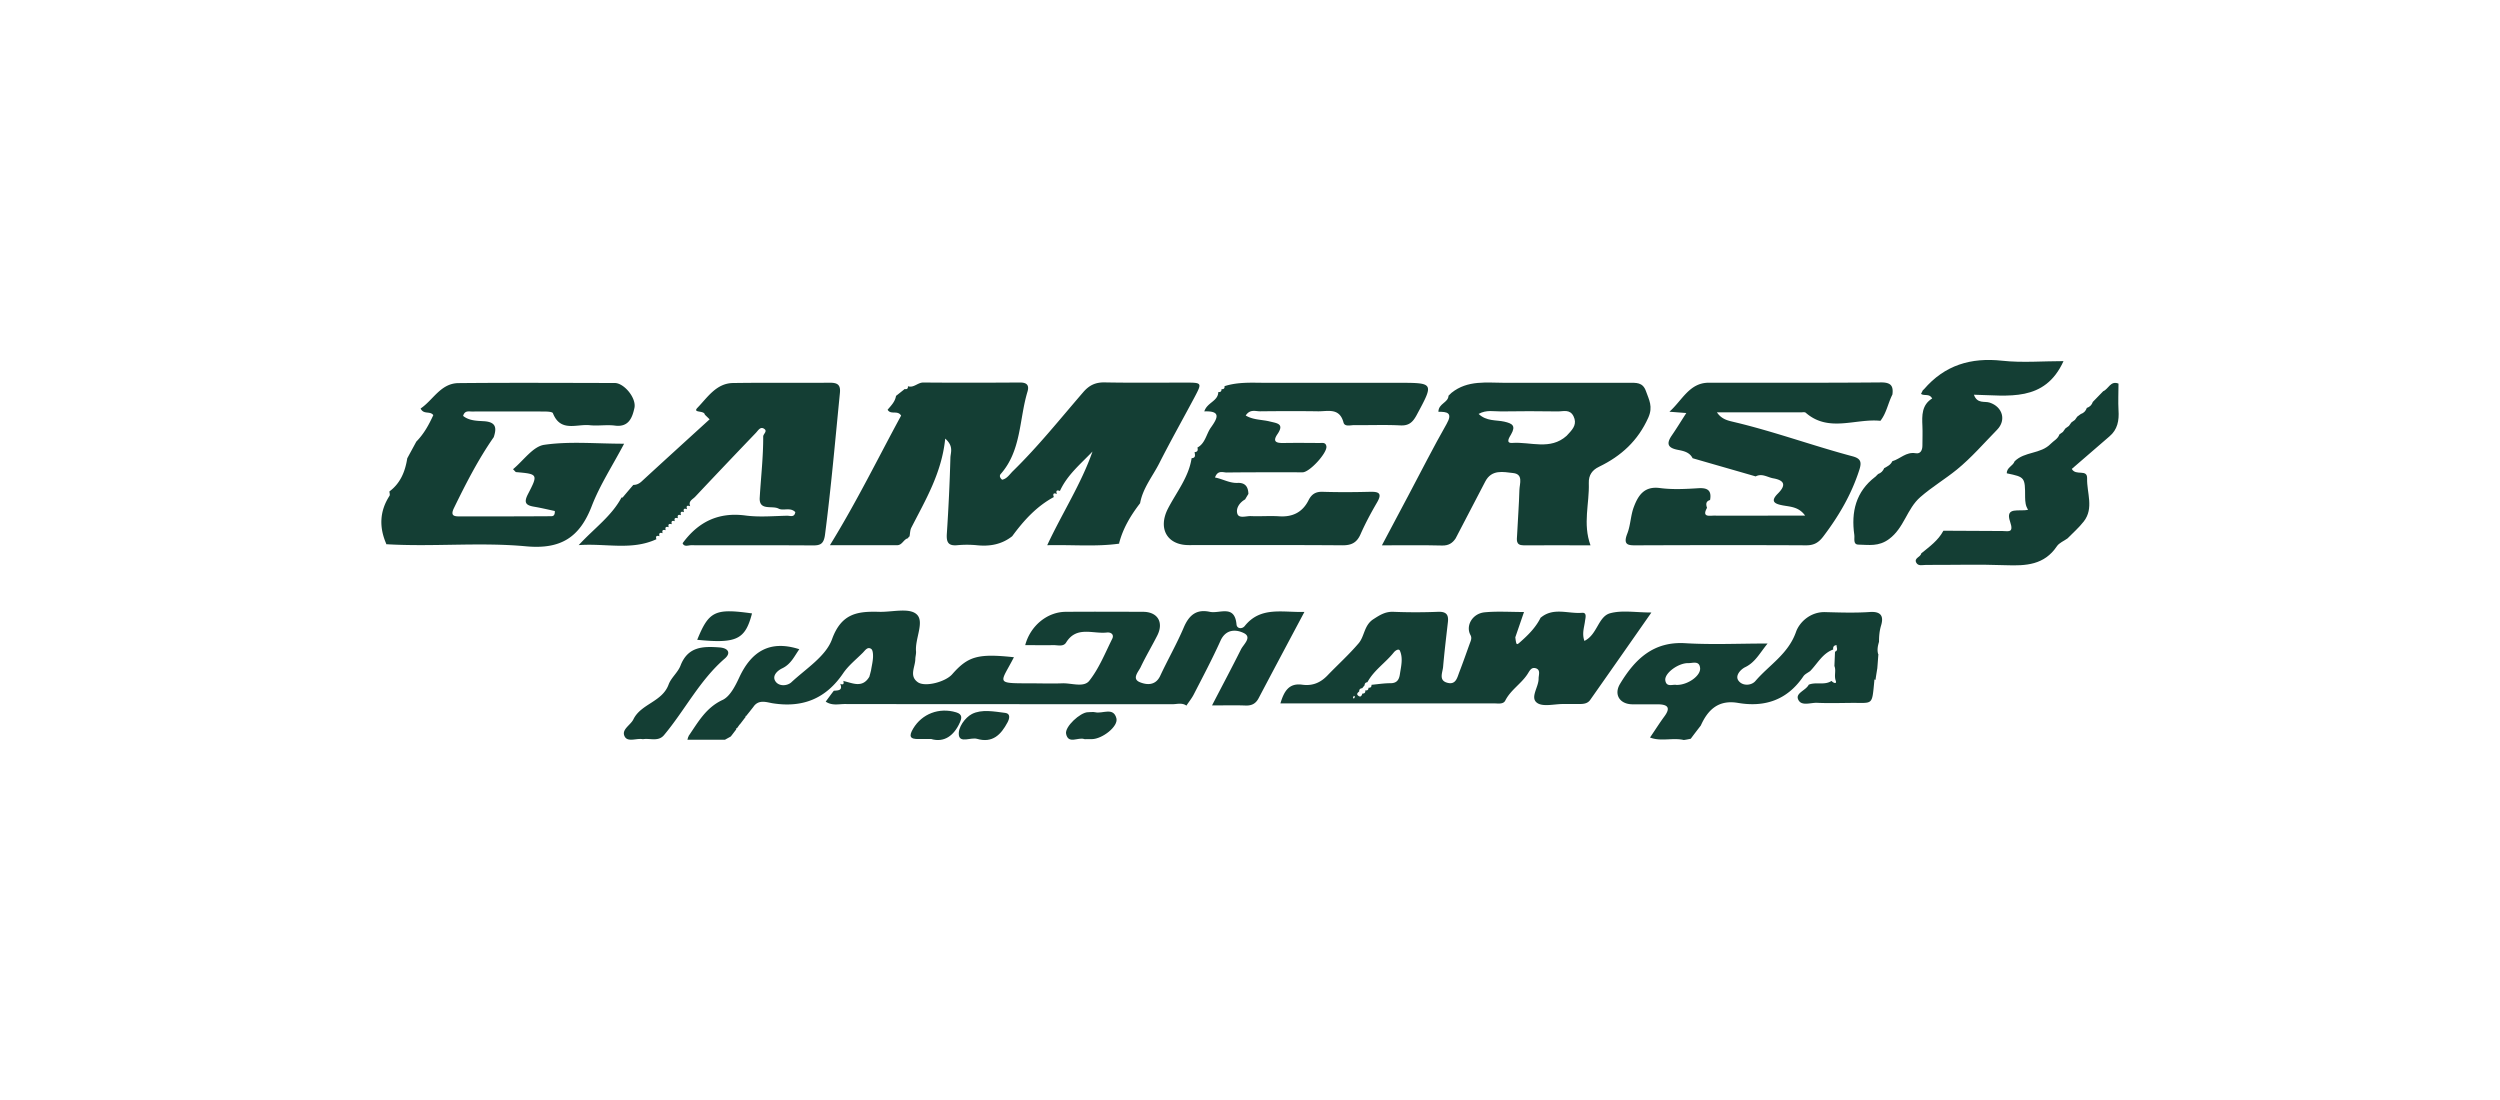 <?xml version="1.0" encoding="UTF-8"?> <svg xmlns="http://www.w3.org/2000/svg" viewBox="0 0 250 110"><path fill="#143E34" d="M111.951 54.381v-.02c-2.34.33-4.68.1-7.23.16 1.54-3.29 3.4-6.14 4.53-9.37-1.19 1.25-2.53 2.34-3.26 3.95h.01c-.31-.12-.44-.05-.31.3-.33-.14-.43-.03-.31.3h.01c-1.73.93-3.02 2.35-4.17 3.92-1.05.83-2.25 1.04-3.56.9-.64-.06-1.29-.06-1.93 0-.87.08-1.1-.26-1.05-1.11.17-2.54.29-5.09.36-7.63.01-.52.36-1.15-.52-1.92-.35 3.45-1.97 6.13-3.39 8.91-.13.26-.12.58-.18.88-.08.03-.12.09-.14.17-.45.09-.58.7-1.1.7h-6.72c2.7-4.38 4.83-8.75 7.12-12.96-.35-.58-1.04-.04-1.35-.59.36-.42.75-.81.84-1.38l.87-.69c.24.05.35-.05.32-.3v.02c.58.2.97-.37 1.54-.37 3.23.03 6.46.02 9.68 0 .67 0 .93.27.74.91-.84 2.76-.6 5.88-2.68 8.24-.14.16-.1.37.14.57.49-.09.75-.54 1.09-.87 2.52-2.46 4.72-5.22 7.02-7.88.61-.71 1.24-1 2.17-.98 2.68.05 5.36.02 8.04.02 1.68 0 1.69.01.93 1.45-1.17 2.2-2.4 4.38-3.53 6.61-.67 1.32-1.65 2.49-1.92 4-.94 1.22-1.73 2.53-2.11 4.05M74.532 71.732c-.18.23-.35.46-.53.69l-.03.02c-.1.13-.19.27-.29.4h-.09l.03.1c-.18.23-.35.46-.53.69l-.02.02c-.19.11-.38.21-.57.32h-3.76l.09-.32.05.01-.03-.05c.95-1.38 1.73-2.84 3.41-3.62.74-.35 1.27-1.4 1.66-2.24 1.21-2.61 3.06-3.78 6.01-2.83-.47.65-.82 1.49-1.71 1.91-.52.25-1.02.76-.69 1.28.34.55 1.19.5 1.61.11 1.46-1.36 3.44-2.59 4.06-4.3.94-2.6 2.57-2.8 4.69-2.74 1.29.04 2.99-.43 3.75.23.85.73-.15 2.43-.04 3.72.02.25-.06.5-.07.75 0 .8-.65 1.71.25 2.34.73.51 2.77-.03 3.44-.8 1.59-1.81 2.59-2.08 6.169-1.7-1.33 2.6-1.95 2.61 1.54 2.61 1.09 0 2.19.04 3.28 0 .93-.04 2.17.45 2.72-.26.97-1.23 1.58-2.76 2.29-4.19.22-.44-.14-.68-.54-.63-1.39.16-3.03-.69-4.07 1-.27.44-.82.26-1.25.26-.94.02-1.88 0-2.84 0 .51-1.93 2.2-3.32 4.04-3.33 2.58-.02 5.17-.01 7.75 0 1.45 0 2.08 1.05 1.42 2.36-.54 1.07-1.16 2.1-1.67 3.18-.23.47-.91 1.16-.07 1.5.66.27 1.56.37 2.03-.64.76-1.63 1.66-3.2 2.36-4.85.53-1.23 1.27-1.84 2.6-1.55.98.21 2.49-.77 2.67 1.27.04.42.55.48.82.15 1.58-1.98 3.75-1.35 5.97-1.41-1.57 2.95-3.08 5.78-4.57 8.61-.29.56-.69.77-1.31.75-1.04-.04-2.08-.01-3.36-.01 1.01-1.95 1.98-3.77 2.9-5.61.26-.51 1.12-1.2.29-1.62-.76-.38-1.81-.44-2.35.78-.82 1.82-1.76 3.59-2.67 5.36-.2.39-.49.74-.73 1.11-.44-.32-.95-.14-1.42-.14-10.91-.01-21.83 0-32.74-.02-.61 0-1.27.19-1.91-.24.28-.38.54-.74.81-1.09.45-.03.93-.02.63-.72l-.02.02q.495.21.33-.3l-.02.02c.93.19 1.93.78 2.64-.43v-.02c.06-.2.11-.4.16-.6.07-.44.18-.88.2-1.32.01-.28-.01-.71-.18-.83-.37-.26-.61.15-.85.39-.67.67-1.44 1.28-1.96 2.05-1.72 2.53-4.03 3.46-7.01 3-.6-.09-1.43-.44-1.96.35-.13.17-.27.34-.4.51l-.02.02c-.1.13-.2.25-.3.38h-.08l.03.1zM135.501 69.681l-.11-.11c-.03.07-.08.13-.09.2 0 .02.06.06.09.1.04-.07.07-.13.11-.19m.74-.33c.24.02.31-.12.29-.32.2.04.32-.04.32-.26.22.02.31-.08.3-.29.63-.06 1.26-.16 1.9-.16s.86-.35.94-.91c.12-.79.33-1.58 0-2.34-.11-.24-.45-.03-.61.17-.83 1.04-1.99 1.78-2.64 2.98-.18.02-.28.12-.28.31-.08.09-.16.19-.24.29-.2.02-.31.11-.3.33-.17.12-.31.28-.07.44.24.17.32-.05.39-.23m17.84-7.6c1.27-1.06 2.75-.36 4.13-.48.51-.04.33.52.29.83-.08.63-.32 1.24-.06 1.98 1.3-.62 1.37-2.45 2.59-2.77 1.2-.32 2.56-.07 4.11-.07-2.1 3.01-4.11 5.88-6.12 8.74-.26.37-.66.41-1.07.41h-1.64c-.89 0-2.03.31-2.61-.12-.72-.53.18-1.59.16-2.43 0-.36.23-.88-.3-1.03-.47-.13-.62.32-.85.65-.63.93-1.65 1.54-2.18 2.58-.2.4-.71.29-1.1.29h-21.39c.36-1.2.84-2.06 2.19-1.87 1.02.14 1.82-.2 2.52-.93 1.04-1.08 2.15-2.08 3.12-3.22.59-.7.53-1.78 1.45-2.39.65-.42 1.2-.78 2.01-.75q2.235.09 4.47 0c.8-.03 1.08.26.99 1.03-.17 1.49-.35 2.98-.48 4.47-.05.59-.49 1.39.48 1.61.81.19.94-.56 1.15-1.1.36-.93.69-1.88 1.03-2.82.1-.28.25-.55.08-.86-.51-.93.18-2.16 1.42-2.28 1.26-.12 2.55-.03 3.93-.03-.33.96-.6 1.75-.87 2.53.1.78.12.8.46.5.82-.72 1.59-1.48 2.08-2.48M175.571 47.642c-2.1-.61-4.21-1.21-6.31-1.82-.31-.62-.93-.73-1.49-.84-.96-.19-1.17-.58-.61-1.41.49-.71.94-1.45 1.47-2.27l-1.69-.13c1.27-1.12 1.99-2.9 3.93-2.9 5.75 0 11.5.02 17.26-.03.98 0 1.22.37 1.11 1.21-.44.86-.59 1.85-1.2 2.63-2.49-.26-5.17 1.2-7.47-.81-.09-.08-.29-.04-.44-.04h-8.44c.48.72 1.14.83 1.71.97 4.01.95 7.88 2.37 11.86 3.43.86.23.91.62.66 1.39-.79 2.44-2.05 4.59-3.59 6.62-.47.62-.93.89-1.71.89-5.61-.03-11.23-.02-16.84 0-.84 0-1.55.08-1.05-1.18.33-.85.33-1.83.66-2.68.43-1.13 1.03-2.07 2.58-1.87 1.27.17 2.58.1 3.87.02.95-.06 1.34.25 1.16 1.2v-.02c-.43.13-.42.43-.3.78-.54.97.24.78.71.78 2.18.02 4.36 0 6.54 0h2.56c-.64-.9-1.5-.88-2.27-1.03-.85-.16-1.2-.43-.46-1.17.82-.82.72-1.32-.46-1.53-.57-.1-1.1-.51-1.72-.21M40.721 45.841c.3-.56.61-1.12.91-1.68.77-.78 1.27-1.71 1.7-2.65-.34-.45-.96-.02-1.27-.66 1.26-.85 2.01-2.53 3.8-2.54 5.21-.05 10.41-.02 15.62-.01.92 0 2.18 1.5 1.96 2.5-.21.95-.56 1.94-1.94 1.76-.83-.11-1.69.05-2.53-.04-1.29-.14-2.92.73-3.68-1.2-.06-.16-.64-.17-.97-.17q-3.57-.015-7.14 0c-.31 0-.71-.12-.87.44.6.49 1.4.49 2.08.53 1.26.08 1.28.71.97 1.63v-.02c-1.55 2.23-2.78 4.64-3.97 7.08-.39.81.06.83.63.83 3.03 0 6.06 0 9.09-.02.2 0 .39-.06.37-.52-.65-.14-1.36-.31-2.07-.43-.83-.14-1.06-.4-.61-1.27 1.03-1.98.98-2-1.18-2.19-.07 0-.14-.12-.32-.29 1.05-.87 2-2.28 3.12-2.44 2.54-.37 5.16-.11 7.99-.11-1.19 2.25-2.43 4.15-3.23 6.22-1.21 3.15-3.1 4.36-6.57 4.04-4.63-.43-9.32.07-13.99-.21v-.05c-.72-1.66-.66-3.26.33-4.79.06-.1 0-.29-.01-.43h-.01c1.1-.81 1.58-1.98 1.79-3.29M62.261 49.752c.35-.42.71-.84 1.07-1.26.31 0 .56-.11.8-.32 2.27-2.09 4.55-4.16 6.83-6.24-.16-.16-.32-.31-.48-.47-.06-.46-1.27-.13-.73-.69 1-1.03 1.88-2.45 3.56-2.47 3.23-.05 6.46 0 9.69-.03.78 0 1.07.23.99 1.03-.47 4.73-.88 9.46-1.49 14.17-.13.98-.51 1.08-1.31 1.07-4.02-.03-8.05 0-12.07-.02-.3 0-.7.2-.86-.2 1.58-2.16 3.61-3.13 6.3-2.77 1.37.18 2.78.05 4.17.02.28 0 .72.2.8-.36-.5-.52-1.2-.1-1.67-.35-.64-.34-1.96.25-1.89-1.08.12-2.05.36-4.08.35-6.14 0-.24.45-.52.11-.75-.39-.28-.61.15-.84.39a916 916 0 0 0-6.07 6.39c-.24.26-.72.43-.5.95-.31-.11-.43-.03-.31.3-.33-.13-.4 0-.31.3-.31-.12-.39 0-.3.3-.3-.1-.38.03-.31.3-.27-.08-.4 0-.31.3-.29-.1-.38.02-.3.3-.27-.08-.4 0-.31.3-.29-.1-.38.02-.3.3-.28-.08-.39 0-.31.3-.29-.1-.39.01-.31.3-.28-.09-.41-.01-.31.3-2.49 1.15-5.07.39-7.77.59 1.57-1.7 3.29-2.9 4.28-4.76M119.731 44.761c.8-.42.89-1.35 1.36-2.01.67-.94 1.05-1.68-.66-1.61.28-.9 1.38-1.01 1.4-1.94.22.03.33-.06.32-.29h-.01c.22.03.34-.06.31-.29h-.01c1.38-.45 2.82-.34 4.24-.34h13.11c3.64 0 3.62-.01 1.85 3.27-.38.69-.77 1.03-1.6.99-1.54-.08-3.08-.01-4.62-.03-.37 0-.95.19-1.07-.26-.4-1.5-1.55-1.11-2.54-1.12-1.94-.03-3.87-.02-5.81 0-.45 0-1-.24-1.43.42.77.46 1.64.4 2.42.6.73.18 1.47.22.75 1.27-.54.79-.05.89.62.88 1.19-.02 2.38-.01 3.58 0 .27 0 .63-.1.7.34.09.65-1.68 2.59-2.38 2.59-2.53 0-5.06-.01-7.59.02-.37 0-.9-.27-1.17.5.79.15 1.46.58 2.27.54.76-.03 1.05.4 1.07 1.1-.11.18-.22.36-.33.55-.57.32-.95.91-.77 1.45.17.48.88.2 1.35.22.94.04 1.89-.04 2.83.02 1.33.09 2.33-.4 2.93-1.6.3-.6.7-.87 1.4-.85 1.59.05 3.18.04 4.76 0 .88-.02 1.23.15.69 1.07-.6 1.03-1.17 2.09-1.65 3.18-.38.86-.93 1.11-1.84 1.1-5.11-.04-10.22-.02-15.33-.02-2.18 0-3.09-1.66-2.1-3.62.85-1.66 2.09-3.15 2.38-5.07.45-.03.33-.34.3-.61.32-.01.35-.21.28-.47M167.691 68.492c1.1 0 2.39-.92 2.32-1.68-.07-.78-.74-.49-1.17-.5-1-.03-2.41 1.01-2.31 1.72.11.76.79.35 1.16.47m20.15-3.1c-.04.48-.07.96-.11 1.43-.01.08-.03.16-.04.24-.05.31-.1.61-.14.92-.04-.02-.08-.03-.12-.04 0 .05.01.1 0 .15-.25 2.56-.1 2.15-2.46 2.19-1.09.01-2.18.04-3.26-.01-.66-.03-1.6.38-1.9-.35-.27-.64.79-.89 1.06-1.46.73-.31 1.58.09 2.28-.38.18.21.56.35.42-.03-.18-.51.06-1-.13-1.46l.06-1.43c.36-.14.13-.43.16-.66-.27.02-.38.17-.34.44-1.08.39-1.57 1.41-2.31 2.16-.23.17-.53.3-.68.53-1.6 2.35-3.83 3.11-6.53 2.65-1.93-.33-3 .65-3.72 2.26-.34.44-.68.88-1.01 1.33h-.04c-.22.05-.43.09-.65.12-1.11-.26-2.28.18-3.38-.25.48-.7.93-1.42 1.43-2.1.7-.94.28-1.21-.66-1.22h-2.53c-1.26-.01-1.88-.97-1.24-2.04 1.48-2.46 3.33-4.27 6.54-4.07 2.66.16 5.33.03 8.22.03-.79.96-1.23 1.88-2.25 2.37-.42.2-1.02.82-.68 1.32.39.58 1.3.54 1.71.06 1.37-1.6 3.28-2.69 4.06-4.91.34-.97 1.44-2.02 2.91-1.98 1.49.04 2.98.09 4.46-.01 1.15-.08 1.42.43 1.13 1.37-.16.54-.2 1.07-.2 1.61-.12.4-.21.82-.08 1.24M64.291 73.922c-.61-.13-1.49.32-1.81-.25-.4-.71.57-1.14.86-1.74.76-1.56 2.88-1.73 3.52-3.48.25-.68.93-1.21 1.19-1.89.74-1.92 2.25-1.94 3.9-1.82.91.07 1.15.58.53 1.11-2.51 2.17-3.99 5.16-6.08 7.66-.58.69-1.41.28-2.12.41M75.201 61.341c-.68 2.62-1.54 3.03-5.48 2.64 1.17-2.87 1.77-3.16 5.48-2.64"></path><path fill="#143E34" d="M108.591 73.913s-.11.02-.15 0c-.61-.24-1.6.55-1.83-.52-.16-.72 1.42-2.15 2.16-2.17.25 0 .51-.05.74 0 .73.19 1.83-.56 2.13.61.21.81-1.42 2.07-2.45 2.08zM93.151 73.901h-1.27c-.9.03-1.02-.28-.56-1.05.88-1.47 2.59-2.13 4.29-1.62.65.19.57.59.37 1.03-.6 1.33-1.57 2-2.83 1.65M97.691 73.881c-.6-.16-1.67.43-1.8-.34-.13-.79.64-1.8 1.3-2.14.97-.5 2.22-.25 3.34-.11.54.07.42.58.22.95-.65 1.22-1.49 2.1-3.06 1.64M187.511 47.702l.3-.3c.29-.1.49-.3.61-.59.32-.17.65-.33.81-.69.79-.23 1.38-.96 2.33-.8.49.09.68-.3.68-.77 0-.65.03-1.3 0-1.95-.05-1.07-.07-2.11.98-2.76-.3-.53-.78-.21-1.12-.45.06-.11.11-.24.18-.36.02-.04.08-.06.11-.1 2.08-2.42 4.69-3.2 7.82-2.86 2.01.22 4.06.04 6.14.04-1.88 4.14-5.53 3.43-8.96 3.36.33.94 1.08.62 1.58.79 1.28.42 1.68 1.75.74 2.71-1.32 1.35-2.57 2.8-4.03 3.99-1.17.95-2.48 1.73-3.64 2.74-1.36 1.18-1.62 3.08-3.13 4.2-1.05.78-2.03.58-3.07.56-.56-.01-.36-.6-.41-.97-.33-2.31.16-4.32 2.08-5.8M156.651 43.592c.08-.08.15-.17.23-.25.46-.49.83-.98.47-1.72-.37-.74-1.03-.47-1.58-.48-1.89-.03-3.78-.03-5.66 0-.71.01-1.46-.19-2.25.25.79.75 1.74.59 2.56.77.83.19 1.18.41.69 1.27-.16.28-.6.91.12.86 1.82-.13 3.79.76 5.43-.71m-11.81-4.01c.1-.1.2-.19.3-.29 1.62-1.3 3.53-1 5.38-1h12.37c.7 0 1.37-.08 1.69.82.31.88.73 1.56.24 2.66-1.04 2.32-2.71 3.84-4.92 4.91-.67.32-1.06.82-1.03 1.65.07 2.02-.62 4.04.17 6.21-2.27 0-4.48-.01-6.69 0-.82 0-.67-.57-.65-1.04.07-1.5.19-3 .23-4.5.02-.63.42-1.58-.64-1.69-.98-.11-2.13-.38-2.77.84l-2.97 5.7c-.32.48-.71.72-1.34.71-1.93-.05-3.85-.02-6.03-.02l2.69-5.07c1.25-2.36 2.46-4.75 3.78-7.07.64-1.12.05-1.23-.82-1.21 0-.84.99-.91 1.01-1.61M207.741 41.652l.34-.25c.3-.1.5-.31.6-.61q.45-.15.6-.6c.35-.35.69-.71 1.04-1.07.53-.21.73-1.09 1.53-.76 0 .89-.05 1.78 0 2.66.07 1.03-.09 1.94-.92 2.63q-1.89 1.635-3.75 3.24c.4.74 1.56-.04 1.53.95-.04 1.44.7 2.97-.33 4.3-.48.62-1.08 1.14-1.63 1.7-.36.26-.83.44-1.06.78-1.26 1.88-3.09 1.97-5.09 1.9-2.67-.1-5.34-.02-8-.03-.33 0-.76.14-.96-.2-.29-.5.43-.57.48-.95.82-.67 1.7-1.29 2.22-2.27 1.97 0 3.94.03 5.91.03.57 0 1.16.24.76-.93-.54-1.57.95-.97 1.8-1.2-.26-.37-.29-.8-.3-1.24 0-2.02-.02-2.02-1.83-2.4-.02-.59.62-.73.78-1.2 1-1 2.6-.71 3.61-1.75.3-.31.72-.49.87-.94l.35-.25c.08-.12.17-.23.25-.35l.35-.25c.08-.12.17-.23.25-.35.11-.08.23-.17.35-.25.08-.12.17-.23.25-.35"></path></svg> 